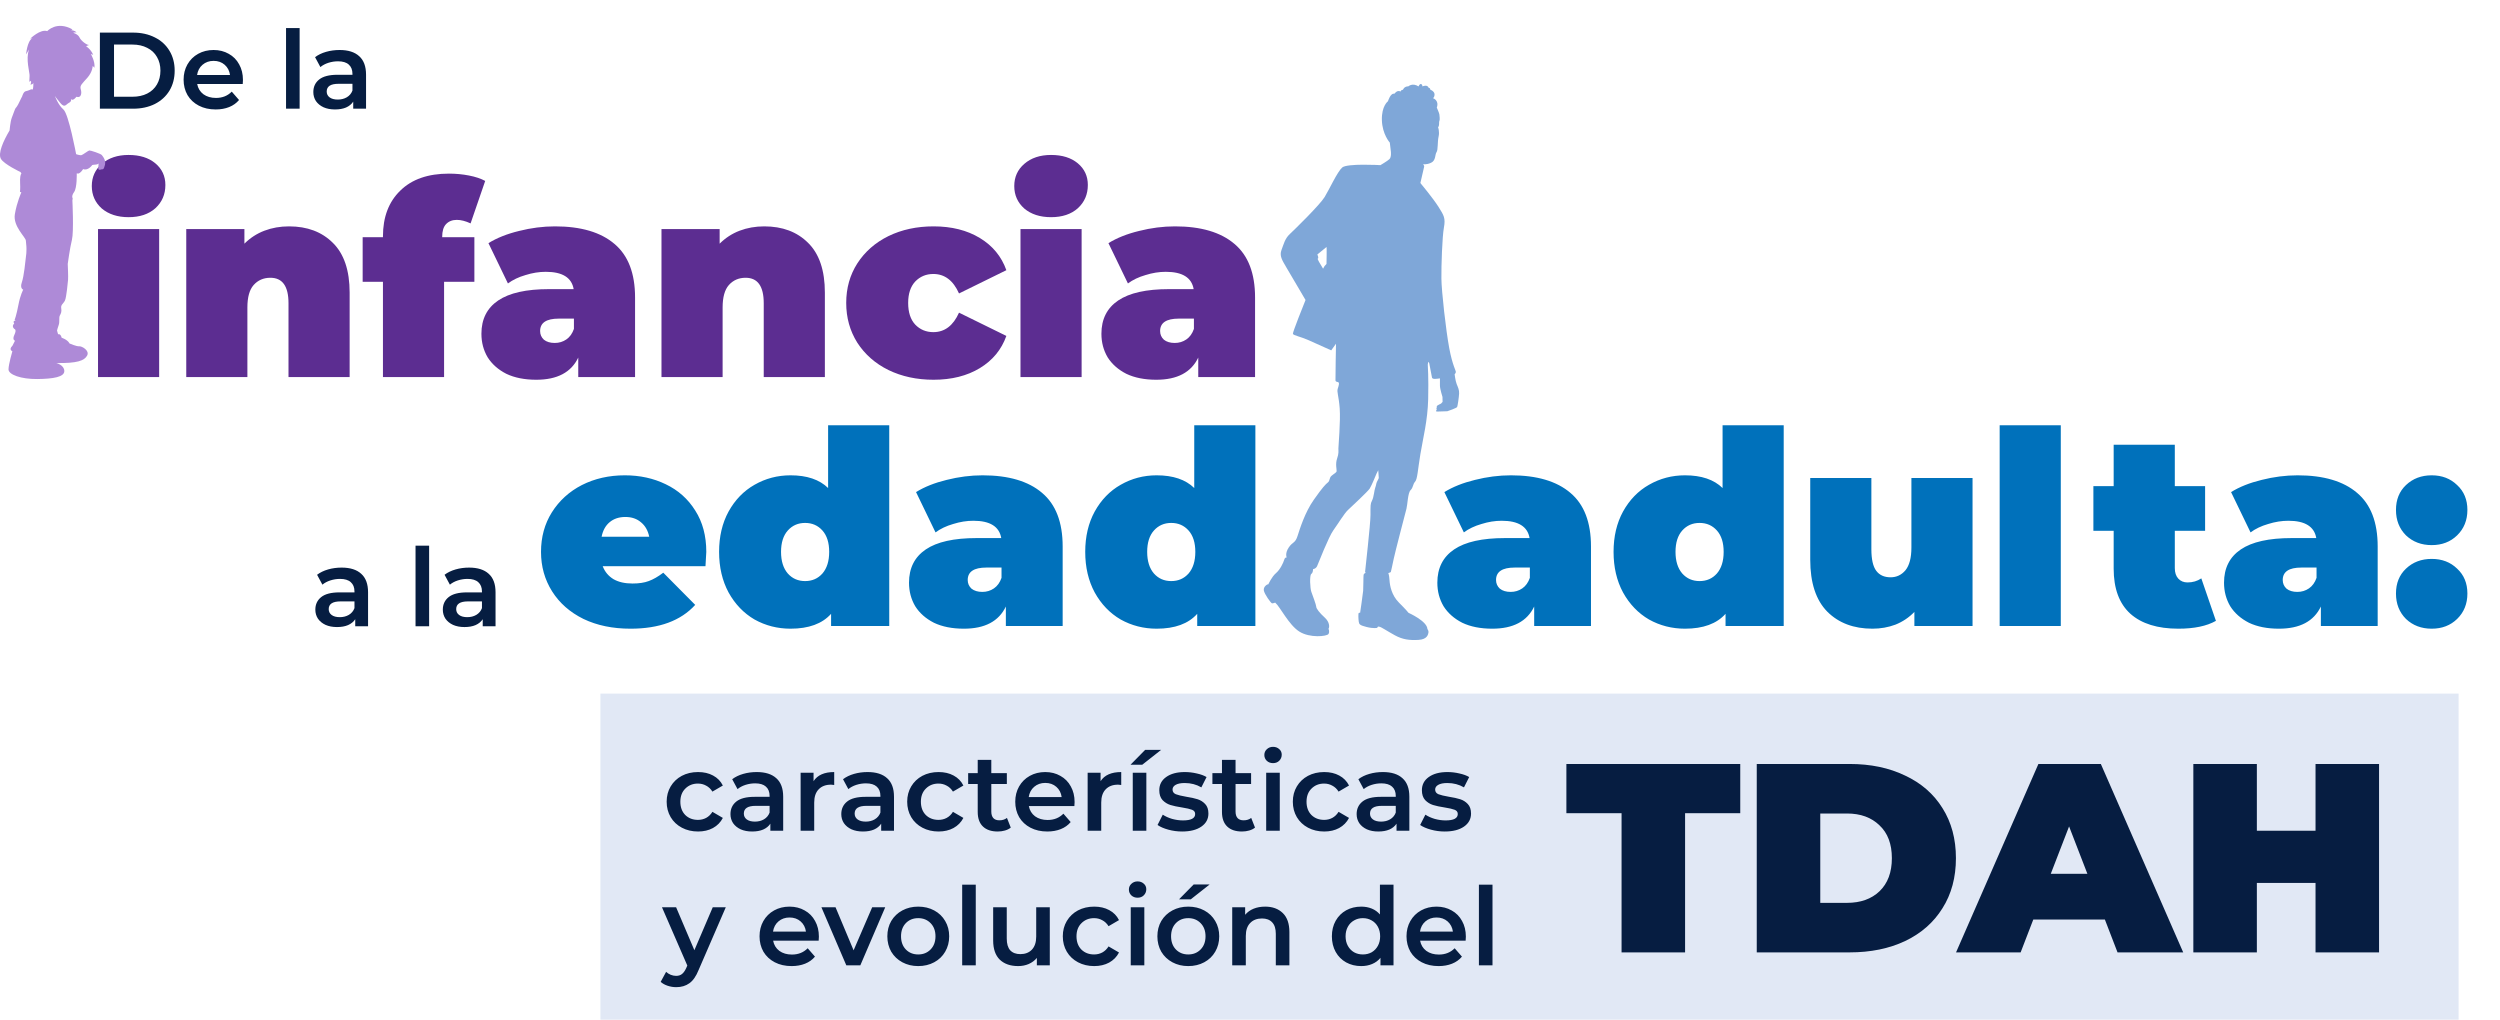 <svg width="483" height="197" viewBox="0 0 483 197" fill="none" xmlns="http://www.w3.org/2000/svg">
<path d="M19.298 6.3L25.724 6.3C27.292 6.3 28.685 6.608 29.903 7.224C31.121 7.826 32.066 8.687 32.738 9.807C33.41 10.913 33.746 12.194 33.746 13.65C33.746 15.106 33.41 16.394 32.738 17.514C32.066 18.62 31.121 19.481 29.903 20.097C28.685 20.699 27.292 21 25.724 21H19.298L19.298 6.3ZM25.598 18.69C26.676 18.69 27.621 18.487 28.433 18.081C29.259 17.661 29.889 17.073 30.323 16.317C30.771 15.547 30.995 14.658 30.995 13.65C30.995 12.642 30.771 11.76 30.323 11.004C29.889 10.234 29.259 9.646 28.433 9.24C27.621 8.82 26.676 8.61 25.598 8.61L22.028 8.61L22.028 18.69H25.598ZM46.938 15.456C46.938 15.638 46.924 15.897 46.896 16.233H38.097C38.251 17.059 38.65 17.717 39.294 18.207C39.952 18.683 40.764 18.921 41.73 18.921C42.962 18.921 43.977 18.515 44.775 17.703L46.182 19.32C45.678 19.922 45.041 20.377 44.271 20.685C43.501 20.993 42.633 21.147 41.667 21.147C40.435 21.147 39.35 20.902 38.412 20.412C37.474 19.922 36.746 19.243 36.228 18.375C35.724 17.493 35.472 16.499 35.472 15.393C35.472 14.301 35.717 13.321 36.207 12.453C36.711 11.571 37.404 10.885 38.286 10.395C39.168 9.905 40.162 9.66 41.268 9.66C42.36 9.66 43.333 9.905 44.187 10.395C45.055 10.871 45.727 11.55 46.203 12.432C46.693 13.3 46.938 14.308 46.938 15.456ZM41.268 11.76C40.428 11.76 39.714 12.012 39.126 12.516C38.552 13.006 38.202 13.664 38.076 14.49H44.439C44.327 13.678 43.984 13.02 43.41 12.516C42.836 12.012 42.122 11.76 41.268 11.76ZM55.263 5.418H57.888V21H55.263V5.418ZM65.617 9.66C67.269 9.66 68.529 10.059 69.397 10.857C70.279 11.641 70.72 12.831 70.72 14.427V21H68.242V19.635C67.92 20.125 67.458 20.503 66.856 20.769C66.268 21.021 65.554 21.147 64.714 21.147C63.874 21.147 63.139 21.007 62.509 20.727C61.879 20.433 61.389 20.034 61.039 19.53C60.703 19.012 60.535 18.431 60.535 17.787C60.535 16.779 60.906 15.974 61.648 15.372C62.404 14.756 63.587 14.448 65.197 14.448L68.095 14.448V14.28C68.095 13.496 67.857 12.894 67.381 12.474C66.919 12.054 66.226 11.844 65.302 11.844C64.672 11.844 64.049 11.942 63.433 12.138C62.831 12.334 62.32 12.607 61.9 12.957L60.871 11.046C61.459 10.598 62.166 10.255 62.992 10.017C63.818 9.779 64.693 9.66 65.617 9.66ZM65.26 19.236C65.918 19.236 66.499 19.089 67.003 18.795C67.521 18.487 67.885 18.053 68.095 17.493V16.191H65.386C63.874 16.191 63.118 16.688 63.118 17.682C63.118 18.158 63.307 18.536 63.685 18.816C64.063 19.096 64.588 19.236 65.26 19.236Z" fill="#061D41"/>
<path d="M245.038 112.891C245.038 112.891 245.703 111.421 246.519 110.729C247.335 110.037 247.938 108.73 248.104 108.164C248.27 107.597 248.591 107.711 248.591 107.711C248.591 107.711 248.208 106.931 248.985 105.774C249.763 104.617 250.211 105.02 250.683 103.562C251.155 102.104 252.105 99.007 253.826 96.558C255.548 94.11 256.109 93.558 256.551 93.204C256.993 92.854 256.756 92.348 257.266 91.913C257.777 91.478 258.204 91.308 258.237 91.025C258.269 90.738 257.964 89.634 258.323 88.611C258.679 87.589 258.578 87.153 258.578 86.665C258.578 86.177 259.011 81.368 258.833 78.929C258.655 76.489 258.245 75.735 258.45 75.107C258.655 74.479 258.833 73.9 258.501 73.824C258.168 73.748 258.041 73.699 258.014 73.497C257.987 73.296 258.115 66.406 258.115 66.406L257.195 67.689C257.195 67.689 254.334 66.406 252.826 65.728C251.318 65.05 249.864 64.799 249.787 64.495C249.718 64.221 251.838 58.929 252.229 57.959C251.001 55.873 249.021 52.513 248.484 51.596C247.691 50.237 247.154 49.407 247.59 48.277C248.027 47.146 248.228 46.114 249.199 45.209C250.17 44.303 254.998 39.576 255.919 38.068C256.839 36.56 258.37 33.189 259.317 32.359C260.261 31.529 266.698 31.906 266.698 31.906C266.698 31.906 268.028 31.126 268.435 30.749C268.844 30.372 268.717 29.291 268.717 29.291L268.512 27.555C268.512 27.555 267.054 25.946 266.98 23.205C266.903 20.464 268.156 19.559 268.156 19.559C268.156 19.559 268.642 17.917 269.39 18.118C269.39 18.118 269.969 17.297 270.566 17.683C270.566 17.683 270.753 17.28 271.043 17.364C271.043 17.364 271.248 16.678 272.1 16.678C272.1 16.678 272.901 15.942 274.059 16.695C274.391 15.942 274.774 16.216 274.825 16.695C274.825 16.695 275.745 16.242 276.027 16.973C276.027 16.973 276.332 16.947 276.309 17.3C276.309 17.3 277.152 17.627 277.152 18.229C277.152 18.831 276.846 18.96 276.846 18.96C276.846 18.96 278.098 19.363 277.588 20.795C277.588 20.795 278.048 21.814 278.087 22.104C278.125 22.393 278.214 23.147 278.087 23.375C277.959 23.599 278.152 24.356 277.831 24.558C277.831 24.558 278.164 25.426 277.932 26.407C277.704 27.389 277.855 28.961 277.537 29.399C277.217 29.84 277.437 30.997 276.502 31.436C275.57 31.877 274.943 31.713 274.943 31.713C274.943 31.713 275.187 32.032 275.151 32.184C275.119 32.336 274.418 35.359 274.418 35.359C274.418 35.359 276.87 38.302 277.917 39.961C278.965 41.621 279.297 42.15 278.965 43.958C278.633 45.767 278.455 51.327 278.478 53.816C278.505 56.306 279.348 63.773 279.986 67.218C280.624 70.663 281.339 71.645 281.262 71.919C281.185 72.194 281.034 72.296 281.034 72.296C281.034 72.296 281.173 73.553 281.428 74.195C281.684 74.835 281.939 75.326 281.9 76.045C281.862 76.761 281.618 78.435 281.518 78.634C281.417 78.835 279.704 79.437 279.615 79.452C279.526 79.463 277.597 79.528 277.558 79.516C277.52 79.504 277.342 79.417 277.597 79.075C277.597 79.075 277.419 78.949 277.603 78.671C277.603 78.671 277.481 78.476 277.763 78.306C278.045 78.137 278.401 77.979 278.401 77.979L278.707 77.646L278.689 76.691C278.689 76.691 278.196 75.139 278.196 74.496V73.1C278.196 73.1 277.52 73.214 277.11 73.199C276.7 73.187 276.65 72.96 276.65 72.898C276.65 72.837 276.14 70.234 276.128 70.169C276.116 70.105 275.961 69.918 275.961 69.918L275.911 70.006L275.846 70.459C275.846 70.459 276.024 73.024 275.923 77.146C275.822 81.269 274.926 84.664 274.415 87.758C273.905 90.852 273.854 92.561 273.394 93.064C272.934 93.567 273.062 94.171 272.525 94.697C271.987 95.223 271.937 97.488 271.732 98.268C271.527 99.048 269.485 106.866 269.28 107.898C269.076 108.929 268.72 110.486 268.705 110.524C268.693 110.562 268.218 110.726 268.218 110.726C268.218 110.726 268.384 110.989 268.452 112.096C268.521 113.204 268.877 115.03 270.275 116.421C271.673 117.811 272.13 118.399 272.13 118.399C272.13 118.399 275.706 119.991 275.774 121.516C275.774 121.516 276.048 121.884 275.979 122.203C275.911 122.521 275.81 123.526 274.056 123.628C272.302 123.728 270.99 123.561 269.491 122.74C267.992 121.919 266.853 121.13 266.529 121.098C266.529 121.098 266.164 120.908 266.087 121.3C266.087 121.3 265.36 121.475 264.03 121.136C262.7 120.797 262.588 120.622 262.51 120.105C262.433 119.591 262.395 118.521 262.51 118.434C262.626 118.346 262.778 118.384 262.778 118.384C262.778 118.384 263.309 114.779 263.362 114.142C263.413 113.505 263.395 111.293 263.448 111.042C263.499 110.79 263.858 110.673 263.858 110.673C263.858 110.673 263.739 110.606 263.739 110.44C263.739 110.273 264.778 101.303 264.778 99.492C264.778 97.68 264.745 97.33 265.084 96.693C265.425 96.056 265.508 94.68 265.698 94.212C265.885 93.742 265.852 93.459 266.022 93.09C266.191 92.722 266.378 92.471 266.378 92.302C266.378 92.132 266.277 90.844 266.277 90.844L265.936 91.516C265.936 91.516 264.998 93.83 264.624 94.399C264.25 94.969 261.133 97.87 260.418 98.539C259.703 99.211 258.527 101.172 257.607 102.446C256.687 103.72 254.714 108.801 254.473 109.353C254.236 109.905 253.672 109.958 253.672 109.958C253.672 109.958 253.722 110.612 253.348 110.881C252.974 111.15 253.111 113.68 253.348 114.334C253.586 114.989 254.301 116.9 254.301 117.236C254.301 117.572 254.948 118.425 255.936 119.313C256.925 120.201 256.877 121.221 256.661 121.484C256.661 121.484 256.943 122.024 256.661 122.489C256.379 122.954 253.057 123.319 251.015 122.01C248.97 120.701 247.338 117.256 246.368 116.426C246.368 116.426 245.946 116.59 245.753 116.564C245.56 116.537 244.272 114.79 244.168 114.048C244.067 113.306 244.895 112.815 245.038 112.891ZM256.278 47.724C256.201 47.8 254.515 49.159 254.515 49.159C254.515 49.159 254.847 49.889 254.592 49.962C254.467 50 255.019 50.95 255.619 51.911L255.895 51.42L256.278 50.994C256.278 50.994 256.355 47.648 256.278 47.724Z" fill="#7FA7D8"/>
<path d="M227.008 43.734C232.025 43.734 235.858 44.867 238.506 47.132C241.154 49.361 242.478 52.811 242.478 57.479V72.844H231.503V69.081C230.144 71.938 227.444 73.367 223.402 73.367C221.137 73.367 219.204 72.984 217.601 72.217C216.033 71.416 214.831 70.353 213.995 69.029C213.194 67.67 212.793 66.155 212.793 64.482C212.793 61.66 213.873 59.517 216.033 58.054C218.193 56.591 221.468 55.859 225.858 55.859H230.614C230.231 53.629 228.437 52.514 225.231 52.514C223.942 52.514 222.636 52.724 221.312 53.142C219.988 53.525 218.855 54.065 217.915 54.762L214.152 46.975C215.789 45.964 217.758 45.18 220.057 44.623C222.392 44.031 224.709 43.734 227.008 43.734ZM226.956 66.259C227.792 66.259 228.541 66.033 229.203 65.58C229.865 65.127 230.353 64.448 230.666 63.542V61.556H227.74C225.336 61.556 224.134 62.357 224.134 63.96C224.134 64.622 224.378 65.179 224.865 65.632C225.388 66.05 226.085 66.259 226.956 66.259Z" fill="#5C2D91"/>
<path d="M197.158 44.257H208.969V72.844H197.158V44.257ZM203.064 41.958C200.938 41.958 199.214 41.4 197.89 40.285C196.601 39.135 195.956 37.69 195.956 35.947C195.956 34.205 196.601 32.777 197.89 31.662C199.214 30.512 200.938 29.937 203.064 29.937C205.224 29.937 206.948 30.477 208.238 31.558C209.527 32.638 210.171 34.031 210.171 35.738C210.171 37.55 209.527 39.048 208.238 40.233C206.948 41.383 205.224 41.958 203.064 41.958Z" fill="#5C2D91"/>
<path d="M180.37 73.367C177.13 73.367 174.22 72.74 171.642 71.486C169.099 70.231 167.095 68.472 165.632 66.207C164.204 63.942 163.489 61.382 163.489 58.525C163.489 55.668 164.204 53.124 165.632 50.894C167.095 48.63 169.099 46.87 171.642 45.616C174.22 44.362 177.13 43.734 180.37 43.734C183.854 43.734 186.833 44.484 189.307 45.982C191.78 47.48 193.487 49.553 194.428 52.201L185.282 56.695C184.167 54.187 182.513 52.933 180.318 52.933C178.924 52.933 177.757 53.42 176.816 54.396C175.91 55.371 175.457 56.748 175.457 58.525C175.457 60.336 175.91 61.73 176.816 62.706C177.757 63.681 178.924 64.169 180.318 64.169C182.513 64.169 184.167 62.914 185.282 60.406L194.428 64.9C193.487 67.548 191.78 69.621 189.307 71.12C186.833 72.618 183.854 73.367 180.37 73.367Z" fill="#5C2D91"/>
<path d="M147.658 43.734C151.177 43.734 153.999 44.797 156.125 46.922C158.285 49.048 159.365 52.253 159.365 56.539V72.844H147.554V58.577C147.554 55.302 146.387 53.664 144.052 53.664C142.728 53.664 141.648 54.135 140.812 55.075C140.011 55.981 139.61 57.427 139.61 59.413V72.844H127.799V44.257H139.035V47.079C140.15 45.964 141.439 45.128 142.902 44.571C144.366 44.013 145.951 43.734 147.658 43.734Z" fill="#5C2D91"/>
<path d="M107.225 43.734C112.242 43.734 116.075 44.867 118.723 47.132C121.37 49.361 122.694 52.811 122.694 57.479V72.844H111.719V69.081C110.361 71.938 107.66 73.367 103.619 73.367C101.354 73.367 99.421 72.984 97.818 72.217C96.25 71.416 95.048 70.353 94.212 69.029C93.41 67.67 93.01 66.155 93.01 64.482C93.01 61.66 94.09 59.517 96.25 58.054C98.41 56.591 101.685 55.859 106.075 55.859H110.831C110.448 53.629 108.653 52.514 105.448 52.514C104.159 52.514 102.852 52.724 101.528 53.142C100.204 53.525 99.072 54.065 98.131 54.762L94.369 46.975C96.006 45.964 97.975 45.18 100.274 44.623C102.608 44.031 104.925 43.734 107.225 43.734ZM107.173 66.259C108.009 66.259 108.758 66.033 109.42 65.58C110.082 65.127 110.57 64.448 110.883 63.542V61.556H107.957C105.553 61.556 104.351 62.357 104.351 63.96C104.351 64.622 104.594 65.179 105.082 65.632C105.605 66.05 106.302 66.259 107.173 66.259Z" fill="#5C2D91"/>
<path d="M85.431 45.825H91.65V54.448H85.797V72.844H73.986V54.448H70.066V45.825H73.986V45.668C73.986 41.94 75.1 38.996 77.33 36.836C79.56 34.641 82.696 33.544 86.737 33.544C88.061 33.544 89.35 33.665 90.605 33.909C91.859 34.153 92.904 34.502 93.74 34.955L90.918 43.16C89.943 42.707 89.054 42.48 88.253 42.48C87.382 42.48 86.685 42.759 86.162 43.316C85.675 43.839 85.431 44.658 85.431 45.773V45.825Z" fill="#5C2D91"/>
<path d="M55.843 43.734C59.362 43.734 62.184 44.797 64.31 46.922C66.47 49.048 67.55 52.253 67.55 56.539V72.844H55.739V58.577C55.739 55.302 54.572 53.664 52.237 53.664C50.913 53.664 49.833 54.135 48.997 55.075C48.196 55.981 47.795 57.427 47.795 59.413L47.795 72.844H35.984L35.984 44.257H47.22V47.079C48.335 45.964 49.624 45.128 51.087 44.571C52.551 44.013 54.136 43.734 55.843 43.734Z" fill="#5C2D91"/>
<path d="M18.937 44.257H30.748L30.748 72.844H18.937L18.937 44.257ZM24.843 41.958C22.718 41.958 20.993 41.4 19.669 40.285C18.38 39.135 17.735 37.69 17.735 35.947C17.735 34.205 18.38 32.777 19.669 31.662C20.993 30.512 22.718 29.937 24.843 29.937C27.003 29.937 28.728 30.477 30.017 31.558C31.306 32.638 31.951 34.031 31.951 35.738C31.951 37.55 31.306 39.048 30.017 40.233C28.728 41.383 27.003 41.958 24.843 41.958Z" fill="#5C2D91"/>
<path d="M136.456 106.621C136.456 106.795 136.404 107.719 136.299 109.391H116.44C116.858 110.471 117.555 111.307 118.53 111.9C119.506 112.457 120.725 112.736 122.189 112.736C123.443 112.736 124.488 112.579 125.324 112.265C126.195 111.952 127.136 111.412 128.147 110.645L134.313 116.864C131.526 119.93 127.363 121.463 121.823 121.463C118.374 121.463 115.342 120.836 112.729 119.582C110.116 118.293 108.095 116.516 106.667 114.251C105.238 111.987 104.524 109.443 104.524 106.621C104.524 103.764 105.221 101.221 106.615 98.991C108.043 96.726 109.977 94.967 112.416 93.713C114.889 92.458 117.659 91.831 120.725 91.831C123.617 91.831 126.248 92.406 128.617 93.556C131.021 94.705 132.92 96.395 134.313 98.625C135.742 100.855 136.456 103.52 136.456 106.621ZM120.83 99.879C119.61 99.879 118.6 100.21 117.799 100.872C116.997 101.534 116.475 102.475 116.231 103.694H125.429C125.185 102.51 124.662 101.587 123.861 100.925C123.06 100.228 122.049 99.879 120.83 99.879ZM171.802 82.163V120.941L160.566 120.941V118.589C158.858 120.505 156.245 121.463 152.726 121.463C150.218 121.463 147.901 120.871 145.775 119.687C143.685 118.467 142.013 116.725 140.758 114.46C139.539 112.196 138.929 109.583 138.929 106.621C138.929 103.66 139.539 101.064 140.758 98.834C142.013 96.569 143.685 94.845 145.775 93.66C147.901 92.441 150.218 91.831 152.726 91.831C155.897 91.831 158.318 92.65 159.991 94.287V82.163H171.802ZM155.548 112.265C156.907 112.265 158.022 111.778 158.893 110.802C159.764 109.792 160.2 108.398 160.2 106.621C160.2 104.844 159.764 103.468 158.893 102.492C158.022 101.517 156.907 101.029 155.548 101.029C154.19 101.029 153.075 101.517 152.204 102.492C151.333 103.468 150.897 104.844 150.897 106.621C150.897 108.398 151.333 109.792 152.204 110.802C153.075 111.778 154.19 112.265 155.548 112.265ZM189.836 91.831C194.853 91.831 198.686 92.963 201.334 95.228C203.982 97.458 205.306 100.907 205.306 105.576V120.941H194.331V117.178C192.972 120.035 190.272 121.463 186.23 121.463C183.965 121.463 182.032 121.08 180.429 120.314C178.861 119.512 177.659 118.45 176.823 117.126C176.022 115.767 175.621 114.251 175.621 112.579C175.621 109.757 176.701 107.614 178.861 106.151C181.021 104.687 184.296 103.956 188.686 103.956H193.442C193.059 101.726 191.265 100.611 188.059 100.611C186.77 100.611 185.464 100.82 184.14 101.238C182.816 101.621 181.683 102.161 180.743 102.858L176.98 95.071C178.617 94.061 180.586 93.277 182.885 92.719C185.22 92.127 187.537 91.831 189.836 91.831ZM189.784 114.356C190.62 114.356 191.369 114.129 192.031 113.676C192.693 113.223 193.181 112.544 193.494 111.638V109.652H190.568C188.164 109.652 186.962 110.454 186.962 112.056C186.962 112.718 187.206 113.276 187.693 113.729C188.216 114.147 188.913 114.356 189.784 114.356ZM242.539 82.163V120.941H231.303V118.589C229.595 120.505 226.982 121.463 223.463 121.463C220.955 121.463 218.638 120.871 216.512 119.687C214.422 118.467 212.75 116.725 211.495 114.46C210.276 112.196 209.666 109.583 209.666 106.621C209.666 103.66 210.276 101.064 211.495 98.834C212.75 96.569 214.422 94.845 216.512 93.66C218.638 92.441 220.955 91.831 223.463 91.831C226.634 91.831 229.055 92.65 230.728 94.287V82.163H242.539ZM226.285 112.265C227.644 112.265 228.759 111.778 229.63 110.802C230.501 109.792 230.937 108.398 230.937 106.621C230.937 104.844 230.501 103.468 229.63 102.492C228.759 101.517 227.644 101.029 226.285 101.029C224.927 101.029 223.812 101.517 222.941 102.492C222.07 103.468 221.634 104.844 221.634 106.621C221.634 108.398 222.07 109.792 222.941 110.802C223.812 111.778 224.927 112.265 226.285 112.265ZM291.91 91.831C296.927 91.831 300.759 92.963 303.407 95.228C306.055 97.458 307.379 100.907 307.379 105.576V120.941H296.404V117.178C295.045 120.035 292.345 121.463 288.304 121.463C286.039 121.463 284.105 121.08 282.503 120.314C280.935 119.512 279.733 118.45 278.897 117.126C278.095 115.767 277.695 114.251 277.695 112.579C277.695 109.757 278.775 107.614 280.935 106.151C283.095 104.687 286.37 103.956 290.76 103.956H295.516C295.133 101.726 293.338 100.611 290.133 100.611C288.844 100.611 287.537 100.82 286.213 101.238C284.889 101.621 283.757 102.161 282.816 102.858L279.053 95.071C280.691 94.061 282.659 93.277 284.959 92.719C287.293 92.127 289.61 91.831 291.91 91.831ZM291.857 114.356C292.694 114.356 293.443 114.129 294.105 113.676C294.767 113.223 295.254 112.544 295.568 111.638V109.652H292.641C290.237 109.652 289.035 110.454 289.035 112.056C289.035 112.718 289.279 113.276 289.767 113.729C290.29 114.147 290.986 114.356 291.857 114.356ZM344.612 82.163V120.941H333.376V118.589C331.669 120.505 329.056 121.463 325.537 121.463C323.028 121.463 320.711 120.871 318.586 119.687C316.496 118.467 314.823 116.725 313.569 114.46C312.35 112.196 311.74 109.583 311.74 106.621C311.74 103.66 312.35 101.064 313.569 98.834C314.823 96.569 316.496 94.845 318.586 93.66C320.711 92.441 323.028 91.831 325.537 91.831C328.707 91.831 331.129 92.65 332.801 94.287V82.163H344.612ZM328.359 112.265C329.718 112.265 330.833 111.778 331.704 110.802C332.575 109.792 333.01 108.398 333.01 106.621C333.01 104.844 332.575 103.468 331.704 102.492C330.833 101.517 329.718 101.029 328.359 101.029C327 101.029 325.885 101.517 325.014 102.492C324.143 103.468 323.708 104.844 323.708 106.621C323.708 108.398 324.143 109.792 325.014 110.802C325.885 111.778 327 112.265 328.359 112.265ZM381.095 92.354V120.941H369.859V118.223C368.814 119.303 367.594 120.122 366.201 120.679C364.807 121.202 363.326 121.463 361.758 121.463C358.135 121.463 355.226 120.366 353.031 118.171C350.836 115.941 349.738 112.596 349.738 108.137V92.354H361.549V106.098C361.549 108.05 361.863 109.443 362.49 110.279C363.117 111.116 364.04 111.534 365.26 111.534C366.41 111.534 367.368 111.081 368.134 110.175C368.901 109.234 369.284 107.771 369.284 105.785V92.354H381.095ZM386.334 82.163H398.145V120.941L386.334 120.941V82.163ZM428.116 119.948C426.339 120.958 423.918 121.463 420.852 121.463C416.845 121.463 413.762 120.505 411.602 118.589C409.442 116.638 408.361 113.729 408.361 109.861V102.545H404.442V93.921H408.361V85.925H420.173V93.921H426.026V102.545H420.173V109.757C420.173 110.628 420.399 111.307 420.852 111.795C421.305 112.283 421.897 112.527 422.629 112.527C423.639 112.527 424.528 112.265 425.294 111.743L428.116 119.948ZM443.897 91.831C448.914 91.831 452.747 92.963 455.395 95.228C458.043 97.458 459.367 100.907 459.367 105.576V120.941H448.392V117.178C447.033 120.035 444.333 121.463 440.291 121.463C438.027 121.463 436.093 121.08 434.49 120.314C432.922 119.512 431.72 118.45 430.884 117.126C430.083 115.767 429.682 114.251 429.682 112.579C429.682 109.757 430.762 107.614 432.922 106.151C435.083 104.687 438.358 103.956 442.748 103.956H447.503C447.12 101.726 445.326 100.611 442.12 100.611C440.831 100.611 439.525 100.82 438.201 101.238C436.877 101.621 435.745 102.161 434.804 102.858L431.041 95.071C432.678 94.061 434.647 93.277 436.947 92.719C439.281 92.127 441.598 91.831 443.897 91.831ZM443.845 114.356C444.681 114.356 445.43 114.129 446.092 113.676C446.754 113.223 447.242 112.544 447.556 111.638V109.652H444.629C442.225 109.652 441.023 110.454 441.023 112.056C441.023 112.718 441.267 113.276 441.755 113.729C442.277 114.147 442.974 114.356 443.845 114.356ZM469.802 105.315C467.816 105.315 466.161 104.687 464.837 103.433C463.548 102.144 462.903 100.506 462.903 98.52C462.903 96.535 463.548 94.932 464.837 93.713C466.161 92.458 467.816 91.831 469.802 91.831C471.788 91.831 473.425 92.458 474.715 93.713C476.039 94.932 476.701 96.535 476.701 98.52C476.701 100.506 476.039 102.144 474.715 103.433C473.425 104.687 471.788 105.315 469.802 105.315ZM469.802 121.463C467.816 121.463 466.161 120.836 464.837 119.582C463.548 118.293 462.903 116.655 462.903 114.669C462.903 112.683 463.548 111.081 464.837 109.861C466.161 108.607 467.816 107.98 469.802 107.98C471.788 107.98 473.425 108.607 474.715 109.861C476.039 111.081 476.701 112.683 476.701 114.669C476.701 116.655 476.039 118.293 474.715 119.582C473.425 120.836 471.788 121.463 469.802 121.463Z" fill="#0071BB"/>
<path d="M66.006 109.66C67.658 109.66 68.918 110.059 69.786 110.857C70.668 111.641 71.109 112.831 71.109 114.427V121H68.631V119.635C68.309 120.125 67.847 120.503 67.245 120.769C66.657 121.021 65.943 121.147 65.103 121.147C64.263 121.147 63.528 121.007 62.898 120.727C62.268 120.433 61.778 120.034 61.428 119.53C61.092 119.012 60.924 118.431 60.924 117.787C60.924 116.779 61.295 115.974 62.037 115.372C62.793 114.756 63.976 114.448 65.586 114.448H68.484V114.28C68.484 113.496 68.246 112.894 67.77 112.474C67.308 112.054 66.615 111.844 65.691 111.844C65.061 111.844 64.438 111.942 63.822 112.138C63.22 112.334 62.709 112.607 62.289 112.957L61.26 111.046C61.848 110.598 62.555 110.255 63.381 110.017C64.207 109.779 65.082 109.66 66.006 109.66ZM65.649 119.236C66.307 119.236 66.888 119.089 67.392 118.795C67.91 118.487 68.274 118.053 68.484 117.493V116.191H65.775C64.263 116.191 63.507 116.688 63.507 117.682C63.507 118.158 63.696 118.536 64.074 118.816C64.452 119.096 64.977 119.236 65.649 119.236ZM80.282 105.418H82.907V121H80.282V105.418ZM90.636 109.66C92.288 109.66 93.548 110.059 94.416 110.857C95.298 111.641 95.739 112.831 95.739 114.427V121H93.261V119.635C92.939 120.125 92.477 120.503 91.875 120.769C91.287 121.021 90.573 121.147 89.733 121.147C88.893 121.147 88.158 121.007 87.528 120.727C86.898 120.433 86.408 120.034 86.058 119.53C85.722 119.012 85.554 118.431 85.554 117.787C85.554 116.779 85.925 115.974 86.667 115.372C87.423 114.756 88.606 114.448 90.216 114.448H93.114V114.28C93.114 113.496 92.876 112.894 92.4 112.474C91.938 112.054 91.245 111.844 90.321 111.844C89.691 111.844 89.068 111.942 88.452 112.138C87.85 112.334 87.339 112.607 86.919 112.957L85.89 111.046C86.478 110.598 87.185 110.255 88.011 110.017C88.837 109.779 89.712 109.66 90.636 109.66ZM90.279 119.236C90.937 119.236 91.518 119.089 92.022 118.795C92.54 118.487 92.904 118.053 93.114 117.493V116.191H90.405C88.893 116.191 88.137 116.688 88.137 117.682C88.137 118.158 88.326 118.536 88.704 118.816C89.082 119.096 89.607 119.236 90.279 119.236Z" fill="#061D41"/>
<path d="M14.136 6.343C14.136 6.343 15.064 6.583 15.364 7.242C15.664 7.9 16.831 8.771 17.221 8.681L16.623 8.921C16.623 8.921 17.581 9.521 18.001 10.6L17.551 10.42C17.551 10.42 18.419 11.919 18.241 13.088L17.911 12.728C17.911 12.728 17.911 13.837 16.893 15.006C15.875 16.175 15.365 16.505 15.605 17.254C15.845 18.003 15.665 19.023 14.767 18.693C14.767 18.693 14.077 19.652 13.689 19.113C13.689 19.113 13.929 19.563 13.329 19.863C12.731 20.163 12.521 20.942 11.651 19.893C10.783 18.845 10.603 18.544 10.603 18.544C10.603 18.544 11.233 20.284 12.251 21.152C13.269 22.021 14.707 29.787 14.707 29.787C14.707 29.787 15.457 30.057 15.755 29.967C16.055 29.877 17.043 29.098 17.253 29.068C17.463 29.038 19.499 29.698 19.679 29.967C19.859 30.237 20.667 31.046 20.159 32.245C20.159 32.245 20.009 32.845 19.709 32.695C19.709 32.695 18.991 32.995 18.991 32.575C18.991 32.155 19.051 31.586 19.051 31.586C19.051 31.586 18.841 31.796 18.511 31.796C18.181 31.796 17.821 31.886 17.821 31.886C17.821 31.886 17.013 33.055 16.053 32.665C16.053 32.665 15.664 33.355 15.155 33.534L14.825 33.504C14.825 33.504 14.915 36.262 14.316 37.101C13.717 37.94 14.046 38.33 14.046 38.33L13.986 38.72C13.986 38.72 14.286 44.776 13.896 46.334C13.506 47.893 13.088 50.981 13.088 50.981C13.088 50.981 13.208 53.56 13.148 54.07C13.088 54.578 12.848 57.428 12.548 58.057C12.248 58.687 11.71 58.866 11.828 59.556C11.948 60.246 11.768 60.575 11.558 60.965C11.348 61.355 11.558 62.194 11.348 62.764C11.138 63.335 11.018 63.873 11.018 63.873L11.228 64.594C11.228 64.594 11.678 64.353 11.916 65.254C11.916 65.254 13.024 65.584 13.444 66.363C13.444 66.363 14.822 66.962 15.302 66.903C15.782 66.843 17.37 67.712 16.83 68.702C16.29 69.691 14.912 70.201 10.868 70.141C10.868 70.141 12.396 70.502 12.426 71.671C12.456 72.84 10.27 73.2 7.184 73.23C4.099 73.26 1.613 72.391 1.643 71.341C1.673 70.292 2.391 67.862 2.391 67.862C2.391 67.862 1.613 67.562 2.391 66.813L2.901 65.824C2.901 65.824 2.301 65.704 2.781 64.685C3.261 63.666 2.811 63.576 2.811 63.576C2.811 63.576 2.121 63.096 2.751 62.497C2.751 62.497 2.421 62.077 2.841 61.987C3.261 61.897 2.811 61.867 2.811 61.867C2.811 61.867 3.201 60.818 3.559 58.899C3.919 56.98 4.487 55.961 4.487 55.961C4.487 55.961 3.799 55.751 4.217 54.552C4.637 53.353 4.907 50.474 4.995 49.724C5.085 48.975 5.115 48.855 5.115 48.105C5.115 47.355 5.025 47.146 4.995 46.486C4.965 45.825 2.479 43.728 2.869 41.39C3.259 39.052 4.127 37.163 4.127 37.163L3.857 37.072C3.857 37.072 3.947 36.442 3.887 35.393C3.827 34.344 3.977 33.654 4.097 33.594C4.217 33.534 3.947 33.234 3.947 33.234C3.947 33.234 0.772 31.735 0.173 30.686C-0.425 29.637 0.623 27.267 1.851 25.2C1.851 25.2 2.001 23.46 2.271 22.772C2.541 22.083 2.929 20.942 3.019 20.882C3.109 20.822 3.439 20.372 3.707 19.773C3.977 19.173 4.277 18.634 4.277 18.634C4.277 18.634 4.517 17.706 4.995 17.616C5.475 17.526 6.013 17.255 6.013 17.255L6.343 17.285C6.343 17.285 6.493 16.597 6.433 15.966C6.433 15.966 6.403 16.357 5.863 16.326C5.863 16.326 6.103 16.026 5.983 15.606L5.683 15.816C5.683 15.816 5.653 15.276 5.713 14.677C5.773 14.077 4.905 11.379 5.623 9.551C5.623 9.551 5.084 10.39 5.054 10.51C5.024 10.63 5.234 7.872 6.282 7.362L5.832 7.482C5.832 7.482 7.78 5.563 9.127 6.013C9.127 6.013 10.955 3.973 14.011 5.683L13.741 5.833C13.741 5.833 14.431 5.833 14.789 6.283C14.789 6.283 14.399 6.193 14.129 6.343H14.136Z" fill="#AE8AD7"/>
<rect width="359" height="63" transform="translate(116 134)" fill="#E1E8F5"/>
<path d="M134.867 160.647C133.705 160.647 132.662 160.402 131.738 159.912C130.814 159.422 130.093 158.743 129.575 157.875C129.057 156.993 128.798 155.999 128.798 154.893C128.798 153.787 129.057 152.8 129.575 151.932C130.093 151.064 130.807 150.385 131.717 149.895C132.641 149.405 133.691 149.16 134.867 149.16C135.973 149.16 136.939 149.384 137.765 149.832C138.605 150.28 139.235 150.924 139.655 151.764L137.639 152.94C137.317 152.422 136.911 152.037 136.421 151.785C135.945 151.519 135.42 151.386 134.846 151.386C133.866 151.386 133.054 151.708 132.41 152.352C131.766 152.982 131.444 153.829 131.444 154.893C131.444 155.957 131.759 156.811 132.389 157.455C133.033 158.085 133.852 158.4 134.846 158.4C135.42 158.4 135.945 158.274 136.421 158.022C136.911 157.756 137.317 157.364 137.639 156.846L139.655 158.022C139.221 158.862 138.584 159.513 137.744 159.975C136.918 160.423 135.959 160.647 134.867 160.647ZM146.208 149.16C147.86 149.16 149.12 149.559 149.988 150.357C150.87 151.141 151.311 152.331 151.311 153.927V160.5H148.833V159.135C148.511 159.625 148.049 160.003 147.447 160.269C146.859 160.521 146.145 160.647 145.305 160.647C144.465 160.647 143.73 160.507 143.1 160.227C142.47 159.933 141.98 159.534 141.63 159.03C141.294 158.512 141.126 157.931 141.126 157.287C141.126 156.279 141.497 155.474 142.239 154.872C142.995 154.256 144.178 153.948 145.788 153.948H148.686V153.78C148.686 152.996 148.448 152.394 147.972 151.974C147.51 151.554 146.817 151.344 145.893 151.344C145.263 151.344 144.64 151.442 144.024 151.638C143.422 151.834 142.911 152.107 142.491 152.457L141.462 150.546C142.05 150.098 142.757 149.755 143.583 149.517C144.409 149.279 145.284 149.16 146.208 149.16ZM145.851 158.736C146.509 158.736 147.09 158.589 147.594 158.295C148.112 157.987 148.476 157.553 148.686 156.993V155.691H145.977C144.465 155.691 143.709 156.188 143.709 157.182C143.709 157.658 143.898 158.036 144.276 158.316C144.654 158.596 145.179 158.736 145.851 158.736ZM157.179 150.924C157.935 149.748 159.265 149.16 161.169 149.16V151.659C160.945 151.617 160.742 151.596 160.56 151.596C159.538 151.596 158.74 151.897 158.166 152.499C157.592 153.087 157.305 153.941 157.305 155.061V160.5H154.68V149.286H157.179V150.924ZM167.618 149.16C169.27 149.16 170.53 149.559 171.398 150.357C172.28 151.141 172.721 152.331 172.721 153.927V160.5H170.243V159.135C169.921 159.625 169.459 160.003 168.857 160.269C168.269 160.521 167.555 160.647 166.715 160.647C165.875 160.647 165.14 160.507 164.51 160.227C163.88 159.933 163.39 159.534 163.04 159.03C162.704 158.512 162.536 157.931 162.536 157.287C162.536 156.279 162.907 155.474 163.649 154.872C164.405 154.256 165.588 153.948 167.198 153.948H170.096V153.78C170.096 152.996 169.858 152.394 169.382 151.974C168.92 151.554 168.227 151.344 167.303 151.344C166.673 151.344 166.05 151.442 165.434 151.638C164.832 151.834 164.321 152.107 163.901 152.457L162.872 150.546C163.46 150.098 164.167 149.755 164.993 149.517C165.819 149.279 166.694 149.16 167.618 149.16ZM167.261 158.736C167.919 158.736 168.5 158.589 169.004 158.295C169.522 157.987 169.886 157.553 170.096 156.993V155.691H167.387C165.875 155.691 165.119 156.188 165.119 157.182C165.119 157.658 165.308 158.036 165.686 158.316C166.064 158.596 166.589 158.736 167.261 158.736ZM181.338 160.647C180.176 160.647 179.133 160.402 178.209 159.912C177.285 159.422 176.564 158.743 176.046 157.875C175.528 156.993 175.269 155.999 175.269 154.893C175.269 153.787 175.528 152.8 176.046 151.932C176.564 151.064 177.278 150.385 178.188 149.895C179.112 149.405 180.162 149.16 181.338 149.16C182.444 149.16 183.41 149.384 184.236 149.832C185.076 150.28 185.706 150.924 186.126 151.764L184.11 152.94C183.788 152.422 183.382 152.037 182.892 151.785C182.416 151.519 181.891 151.386 181.317 151.386C180.337 151.386 179.525 151.708 178.881 152.352C178.237 152.982 177.915 153.829 177.915 154.893C177.915 155.957 178.23 156.811 178.86 157.455C179.504 158.085 180.323 158.4 181.317 158.4C181.891 158.4 182.416 158.274 182.892 158.022C183.382 157.756 183.788 157.364 184.11 156.846L186.126 158.022C185.692 158.862 185.055 159.513 184.215 159.975C183.389 160.423 182.43 160.647 181.338 160.647ZM195.279 159.891C194.971 160.143 194.593 160.332 194.145 160.458C193.711 160.584 193.249 160.647 192.759 160.647C191.527 160.647 190.575 160.325 189.903 159.681C189.231 159.037 188.895 158.099 188.895 156.867V151.47H187.047V149.37H188.895V146.808H191.52V149.37H194.523V151.47H191.52V156.804C191.52 157.35 191.653 157.77 191.919 158.064C192.185 158.344 192.57 158.484 193.074 158.484C193.662 158.484 194.152 158.33 194.544 158.022L195.279 159.891ZM207.612 154.956C207.612 155.138 207.598 155.397 207.57 155.733H198.771C198.925 156.559 199.324 157.217 199.968 157.707C200.626 158.183 201.438 158.421 202.404 158.421C203.636 158.421 204.651 158.015 205.449 157.203L206.856 158.82C206.352 159.422 205.715 159.877 204.945 160.185C204.175 160.493 203.307 160.647 202.341 160.647C201.109 160.647 200.024 160.402 199.086 159.912C198.148 159.422 197.42 158.743 196.902 157.875C196.398 156.993 196.146 155.999 196.146 154.893C196.146 153.801 196.391 152.821 196.881 151.953C197.385 151.071 198.078 150.385 198.96 149.895C199.842 149.405 200.836 149.16 201.942 149.16C203.034 149.16 204.007 149.405 204.861 149.895C205.729 150.371 206.401 151.05 206.877 151.932C207.367 152.8 207.612 153.808 207.612 154.956ZM201.942 151.26C201.102 151.26 200.388 151.512 199.8 152.016C199.226 152.506 198.876 153.164 198.75 153.99H205.113C205.001 153.178 204.658 152.52 204.084 152.016C203.51 151.512 202.796 151.26 201.942 151.26ZM212.632 150.924C213.388 149.748 214.718 149.16 216.622 149.16V151.659C216.398 151.617 216.195 151.596 216.013 151.596C214.991 151.596 214.193 151.897 213.619 152.499C213.045 153.087 212.758 153.941 212.758 155.061V160.5H210.133V149.286H212.632V150.924ZM218.849 149.286H221.474V160.5H218.849V149.286ZM221.243 144.876H224.33L220.676 147.753H218.408L221.243 144.876ZM228.384 160.647C227.474 160.647 226.585 160.528 225.717 160.29C224.849 160.052 224.156 159.751 223.638 159.387L224.646 157.392C225.15 157.728 225.752 158.001 226.452 158.211C227.166 158.407 227.866 158.505 228.552 158.505C230.12 158.505 230.904 158.092 230.904 157.266C230.904 156.874 230.701 156.601 230.295 156.447C229.903 156.293 229.266 156.146 228.384 156.006C227.46 155.866 226.704 155.705 226.116 155.523C225.542 155.341 225.038 155.026 224.604 154.578C224.184 154.116 223.974 153.479 223.974 152.667C223.974 151.603 224.415 150.756 225.297 150.126C226.193 149.482 227.397 149.16 228.909 149.16C229.679 149.16 230.449 149.251 231.219 149.433C231.989 149.601 232.619 149.832 233.109 150.126L232.101 152.121C231.149 151.561 230.078 151.281 228.888 151.281C228.118 151.281 227.53 151.4 227.124 151.638C226.732 151.862 226.536 152.163 226.536 152.541C226.536 152.961 226.746 153.262 227.166 153.444C227.6 153.612 228.265 153.773 229.161 153.927C230.057 154.067 230.792 154.228 231.366 154.41C231.94 154.592 232.43 154.9 232.836 155.334C233.256 155.768 233.466 156.384 233.466 157.182C233.466 158.232 233.011 159.072 232.101 159.702C231.191 160.332 229.952 160.647 228.384 160.647ZM242.468 159.891C242.16 160.143 241.782 160.332 241.334 160.458C240.9 160.584 240.438 160.647 239.948 160.647C238.716 160.647 237.764 160.325 237.092 159.681C236.42 159.037 236.084 158.099 236.084 156.867V151.47H234.236V149.37H236.084V146.808H238.709V149.37H241.712V151.47H238.709V156.804C238.709 157.35 238.842 157.77 239.108 158.064C239.374 158.344 239.759 158.484 240.263 158.484C240.851 158.484 241.341 158.33 241.733 158.022L242.468 159.891ZM244.627 149.286H247.252V160.5H244.627V149.286ZM245.95 147.438C245.474 147.438 245.075 147.291 244.753 146.997C244.431 146.689 244.27 146.311 244.27 145.863C244.27 145.415 244.431 145.044 244.753 144.75C245.075 144.442 245.474 144.288 245.95 144.288C246.426 144.288 246.825 144.435 247.147 144.729C247.469 145.009 247.63 145.366 247.63 145.8C247.63 146.262 247.469 146.654 247.147 146.976C246.839 147.284 246.44 147.438 245.95 147.438ZM255.843 160.647C254.681 160.647 253.638 160.402 252.714 159.912C251.79 159.422 251.069 158.743 250.551 157.875C250.033 156.993 249.774 155.999 249.774 154.893C249.774 153.787 250.033 152.8 250.551 151.932C251.069 151.064 251.783 150.385 252.693 149.895C253.617 149.405 254.667 149.16 255.843 149.16C256.949 149.16 257.915 149.384 258.741 149.832C259.581 150.28 260.211 150.924 260.631 151.764L258.615 152.94C258.293 152.422 257.887 152.037 257.397 151.785C256.921 151.519 256.396 151.386 255.822 151.386C254.842 151.386 254.03 151.708 253.386 152.352C252.742 152.982 252.42 153.829 252.42 154.893C252.42 155.957 252.735 156.811 253.365 157.455C254.009 158.085 254.828 158.4 255.822 158.4C256.396 158.4 256.921 158.274 257.397 158.022C257.887 157.756 258.293 157.364 258.615 156.846L260.631 158.022C260.197 158.862 259.56 159.513 258.72 159.975C257.894 160.423 256.935 160.647 255.843 160.647ZM267.184 149.16C268.836 149.16 270.096 149.559 270.964 150.357C271.846 151.141 272.287 152.331 272.287 153.927V160.5H269.809V159.135C269.487 159.625 269.025 160.003 268.423 160.269C267.835 160.521 267.121 160.647 266.281 160.647C265.441 160.647 264.706 160.507 264.076 160.227C263.446 159.933 262.956 159.534 262.606 159.03C262.27 158.512 262.102 157.931 262.102 157.287C262.102 156.279 262.473 155.474 263.215 154.872C263.971 154.256 265.154 153.948 266.764 153.948H269.662V153.78C269.662 152.996 269.424 152.394 268.948 151.974C268.486 151.554 267.793 151.344 266.869 151.344C266.239 151.344 265.616 151.442 265 151.638C264.398 151.834 263.887 152.107 263.467 152.457L262.438 150.546C263.026 150.098 263.733 149.755 264.559 149.517C265.385 149.279 266.26 149.16 267.184 149.16ZM266.827 158.736C267.485 158.736 268.066 158.589 268.57 158.295C269.088 157.987 269.452 157.553 269.662 156.993V155.691H266.953C265.441 155.691 264.685 156.188 264.685 157.182C264.685 157.658 264.874 158.036 265.252 158.316C265.63 158.596 266.155 158.736 266.827 158.736ZM279.121 160.647C278.211 160.647 277.322 160.528 276.454 160.29C275.586 160.052 274.893 159.751 274.375 159.387L275.383 157.392C275.887 157.728 276.489 158.001 277.189 158.211C277.903 158.407 278.603 158.505 279.289 158.505C280.857 158.505 281.641 158.092 281.641 157.266C281.641 156.874 281.438 156.601 281.032 156.447C280.64 156.293 280.003 156.146 279.121 156.006C278.197 155.866 277.441 155.705 276.853 155.523C276.279 155.341 275.775 155.026 275.341 154.578C274.921 154.116 274.711 153.479 274.711 152.667C274.711 151.603 275.152 150.756 276.034 150.126C276.93 149.482 278.134 149.16 279.646 149.16C280.416 149.16 281.186 149.251 281.956 149.433C282.726 149.601 283.356 149.832 283.846 150.126L282.838 152.121C281.886 151.561 280.815 151.281 279.625 151.281C278.855 151.281 278.267 151.4 277.861 151.638C277.469 151.862 277.273 152.163 277.273 152.541C277.273 152.961 277.483 153.262 277.903 153.444C278.337 153.612 279.002 153.773 279.898 153.927C280.794 154.067 281.529 154.228 282.103 154.41C282.677 154.592 283.167 154.9 283.573 155.334C283.993 155.768 284.203 156.384 284.203 157.182C284.203 158.232 283.748 159.072 282.838 159.702C281.928 160.332 280.689 160.647 279.121 160.647ZM140.222 175.286L134.972 187.403C134.482 188.621 133.887 189.475 133.187 189.965C132.487 190.469 131.64 190.721 130.646 190.721C130.086 190.721 129.533 190.63 128.987 190.448C128.441 190.266 127.993 190.014 127.643 189.692L128.693 187.76C128.945 187.998 129.239 188.187 129.575 188.327C129.925 188.467 130.275 188.537 130.625 188.537C131.087 188.537 131.465 188.418 131.759 188.18C132.067 187.942 132.347 187.543 132.599 186.983L132.788 186.542L127.895 175.286H130.625L134.153 183.581L137.702 175.286H140.222ZM158.208 180.956C158.208 181.138 158.194 181.397 158.166 181.733H149.367C149.521 182.559 149.92 183.217 150.564 183.707C151.222 184.183 152.034 184.421 153 184.421C154.232 184.421 155.247 184.015 156.045 183.203L157.452 184.82C156.948 185.422 156.311 185.877 155.541 186.185C154.771 186.493 153.903 186.647 152.937 186.647C151.705 186.647 150.62 186.402 149.682 185.912C148.744 185.422 148.016 184.743 147.498 183.875C146.994 182.993 146.742 181.999 146.742 180.893C146.742 179.801 146.987 178.821 147.477 177.953C147.981 177.071 148.674 176.385 149.556 175.895C150.438 175.405 151.432 175.16 152.538 175.16C153.63 175.16 154.603 175.405 155.457 175.895C156.325 176.371 156.997 177.05 157.473 177.932C157.963 178.8 158.208 179.808 158.208 180.956ZM152.538 177.26C151.698 177.26 150.984 177.512 150.396 178.016C149.822 178.506 149.472 179.164 149.346 179.99H155.709C155.597 179.178 155.254 178.52 154.68 178.016C154.106 177.512 153.392 177.26 152.538 177.26ZM171.025 175.286L166.216 186.5H163.507L158.698 175.286H161.428L164.914 183.602L168.505 175.286H171.025ZM177.398 186.647C176.264 186.647 175.242 186.402 174.332 185.912C173.422 185.422 172.708 184.743 172.19 183.875C171.686 182.993 171.434 181.999 171.434 180.893C171.434 179.787 171.686 178.8 172.19 177.932C172.708 177.064 173.422 176.385 174.332 175.895C175.242 175.405 176.264 175.16 177.398 175.16C178.546 175.16 179.575 175.405 180.485 175.895C181.395 176.385 182.102 177.064 182.606 177.932C183.124 178.8 183.383 179.787 183.383 180.893C183.383 181.999 183.124 182.993 182.606 183.875C182.102 184.743 181.395 185.422 180.485 185.912C179.575 186.402 178.546 186.647 177.398 186.647ZM177.398 184.4C178.364 184.4 179.162 184.078 179.792 183.434C180.422 182.79 180.737 181.943 180.737 180.893C180.737 179.843 180.422 178.996 179.792 178.352C179.162 177.708 178.364 177.386 177.398 177.386C176.432 177.386 175.634 177.708 175.004 178.352C174.388 178.996 174.08 179.843 174.08 180.893C174.08 181.943 174.388 182.79 175.004 183.434C175.634 184.078 176.432 184.4 177.398 184.4ZM185.893 170.918H188.518V186.5H185.893V170.918ZM202.82 175.286V186.5H200.321V185.072C199.901 185.576 199.376 185.968 198.746 186.248C198.116 186.514 197.437 186.647 196.709 186.647C195.211 186.647 194.028 186.234 193.16 185.408C192.306 184.568 191.879 183.329 191.879 181.691V175.286H194.504V181.334C194.504 182.342 194.728 183.098 195.176 183.602C195.638 184.092 196.289 184.337 197.129 184.337C198.067 184.337 198.809 184.05 199.355 183.476C199.915 182.888 200.195 182.048 200.195 180.956V175.286H202.82ZM211.402 186.647C210.24 186.647 209.197 186.402 208.273 185.912C207.349 185.422 206.628 184.743 206.11 183.875C205.592 182.993 205.333 181.999 205.333 180.893C205.333 179.787 205.592 178.8 206.11 177.932C206.628 177.064 207.342 176.385 208.252 175.895C209.176 175.405 210.226 175.16 211.402 175.16C212.508 175.16 213.474 175.384 214.3 175.832C215.14 176.28 215.77 176.924 216.19 177.764L214.174 178.94C213.852 178.422 213.446 178.037 212.956 177.785C212.48 177.519 211.955 177.386 211.381 177.386C210.401 177.386 209.589 177.708 208.945 178.352C208.301 178.982 207.979 179.829 207.979 180.893C207.979 181.957 208.294 182.811 208.924 183.455C209.568 184.085 210.387 184.4 211.381 184.4C211.955 184.4 212.48 184.274 212.956 184.022C213.446 183.756 213.852 183.364 214.174 182.846L216.19 184.022C215.756 184.862 215.119 185.513 214.279 185.975C213.453 186.423 212.494 186.647 211.402 186.647ZM218.459 175.286H221.084V186.5H218.459V175.286ZM219.782 173.438C219.306 173.438 218.907 173.291 218.585 172.997C218.263 172.689 218.102 172.311 218.102 171.863C218.102 171.415 218.263 171.044 218.585 170.75C218.907 170.442 219.306 170.288 219.782 170.288C220.258 170.288 220.657 170.435 220.979 170.729C221.301 171.009 221.462 171.366 221.462 171.8C221.462 172.262 221.301 172.654 220.979 172.976C220.671 173.284 220.272 173.438 219.782 173.438ZM229.57 186.647C228.436 186.647 227.414 186.402 226.504 185.912C225.594 185.422 224.88 184.743 224.362 183.875C223.858 182.993 223.606 181.999 223.606 180.893C223.606 179.787 223.858 178.8 224.362 177.932C224.88 177.064 225.594 176.385 226.504 175.895C227.414 175.405 228.436 175.16 229.57 175.16C230.718 175.16 231.747 175.405 232.657 175.895C233.567 176.385 234.274 177.064 234.778 177.932C235.296 178.8 235.555 179.787 235.555 180.893C235.555 181.999 235.296 182.993 234.778 183.875C234.274 184.743 233.567 185.422 232.657 185.912C231.747 186.402 230.718 186.647 229.57 186.647ZM229.57 184.4C230.536 184.4 231.334 184.078 231.964 183.434C232.594 182.79 232.909 181.943 232.909 180.893C232.909 179.843 232.594 178.996 231.964 178.352C231.334 177.708 230.536 177.386 229.57 177.386C228.604 177.386 227.806 177.708 227.176 178.352C226.56 178.996 226.252 179.843 226.252 180.893C226.252 181.943 226.56 182.79 227.176 183.434C227.806 184.078 228.604 184.4 229.57 184.4ZM230.62 170.876H233.707L230.053 173.753H227.785L230.62 170.876ZM244.428 175.16C245.842 175.16 246.976 175.573 247.83 176.399C248.684 177.225 249.111 178.45 249.111 180.074V186.5H246.486V180.41C246.486 179.43 246.255 178.695 245.793 178.205C245.331 177.701 244.673 177.449 243.819 177.449C242.853 177.449 242.09 177.743 241.53 178.331C240.97 178.905 240.69 179.738 240.69 180.83V186.5L238.065 186.5V175.286L240.564 175.286V176.735C240.998 176.217 241.544 175.825 242.202 175.559C242.86 175.293 243.602 175.16 244.428 175.16ZM269.227 170.918V186.5H266.707V185.051C266.273 185.583 265.734 185.982 265.09 186.248C264.46 186.514 263.76 186.647 262.99 186.647C261.912 186.647 260.939 186.409 260.071 185.933C259.217 185.457 258.545 184.785 258.055 183.917C257.565 183.035 257.32 182.027 257.32 180.893C257.32 179.759 257.565 178.758 258.055 177.89C258.545 177.022 259.217 176.35 260.071 175.874C260.939 175.398 261.912 175.16 262.99 175.16C263.732 175.16 264.411 175.286 265.027 175.538C265.643 175.79 266.168 176.168 266.602 176.672V170.918H269.227ZM263.305 184.4C263.935 184.4 264.502 184.26 265.006 183.98C265.51 183.686 265.909 183.273 266.203 182.741C266.497 182.209 266.644 181.593 266.644 180.893C266.644 180.193 266.497 179.577 266.203 179.045C265.909 178.513 265.51 178.107 265.006 177.827C264.502 177.533 263.935 177.386 263.305 177.386C262.675 177.386 262.108 177.533 261.604 177.827C261.1 178.107 260.701 178.513 260.407 179.045C260.113 179.577 259.966 180.193 259.966 180.893C259.966 181.593 260.113 182.209 260.407 182.741C260.701 183.273 261.1 183.686 261.604 183.98C262.108 184.26 262.675 184.4 263.305 184.4ZM283.203 180.956C283.203 181.138 283.189 181.397 283.161 181.733H274.362C274.516 182.559 274.915 183.217 275.559 183.707C276.217 184.183 277.029 184.421 277.995 184.421C279.227 184.421 280.242 184.015 281.04 183.203L282.447 184.82C281.943 185.422 281.306 185.877 280.536 186.185C279.766 186.493 278.898 186.647 277.932 186.647C276.7 186.647 275.615 186.402 274.677 185.912C273.739 185.422 273.011 184.743 272.493 183.875C271.989 182.993 271.737 181.999 271.737 180.893C271.737 179.801 271.982 178.821 272.472 177.953C272.976 177.071 273.669 176.385 274.551 175.895C275.433 175.405 276.427 175.16 277.533 175.16C278.625 175.16 279.598 175.405 280.452 175.895C281.32 176.371 281.992 177.05 282.468 177.932C282.958 178.8 283.203 179.808 283.203 180.956ZM277.533 177.26C276.693 177.26 275.979 177.512 275.391 178.016C274.817 178.506 274.467 179.164 274.341 179.99H280.704C280.592 179.178 280.249 178.52 279.675 178.016C279.101 177.512 278.387 177.26 277.533 177.26ZM285.725 170.918H288.35V186.5H285.725V170.918Z" fill="#061D41"/>
<path d="M313.286 157.116H302.626V147.6H336.218V157.116H325.558V184H313.286V157.116ZM339.405 147.6H357.345C361.401 147.6 364.972 148.345 368.057 149.836C371.177 151.292 373.587 153.389 375.285 156.128C377.019 158.867 377.885 162.091 377.885 165.8C377.885 169.509 377.019 172.733 375.285 175.472C373.587 178.211 371.177 180.325 368.057 181.816C364.972 183.272 361.401 184 357.345 184H339.405V147.6ZM356.825 174.432C359.46 174.432 361.557 173.687 363.117 172.196C364.712 170.671 365.509 168.539 365.509 165.8C365.509 163.061 364.712 160.947 363.117 159.456C361.557 157.931 359.46 157.168 356.825 157.168H351.677V174.432H356.825ZM406.663 177.656H392.831L390.387 184H377.907L393.819 147.6L405.883 147.6L421.795 184L409.107 184L406.663 177.656ZM403.283 168.816L399.747 159.664L396.211 168.816H403.283ZM459.633 147.6V184H447.361V170.584H436.025V184H423.753V147.6H436.025V160.496H447.361V147.6H459.633Z" fill="#061D41"/>
</svg>
